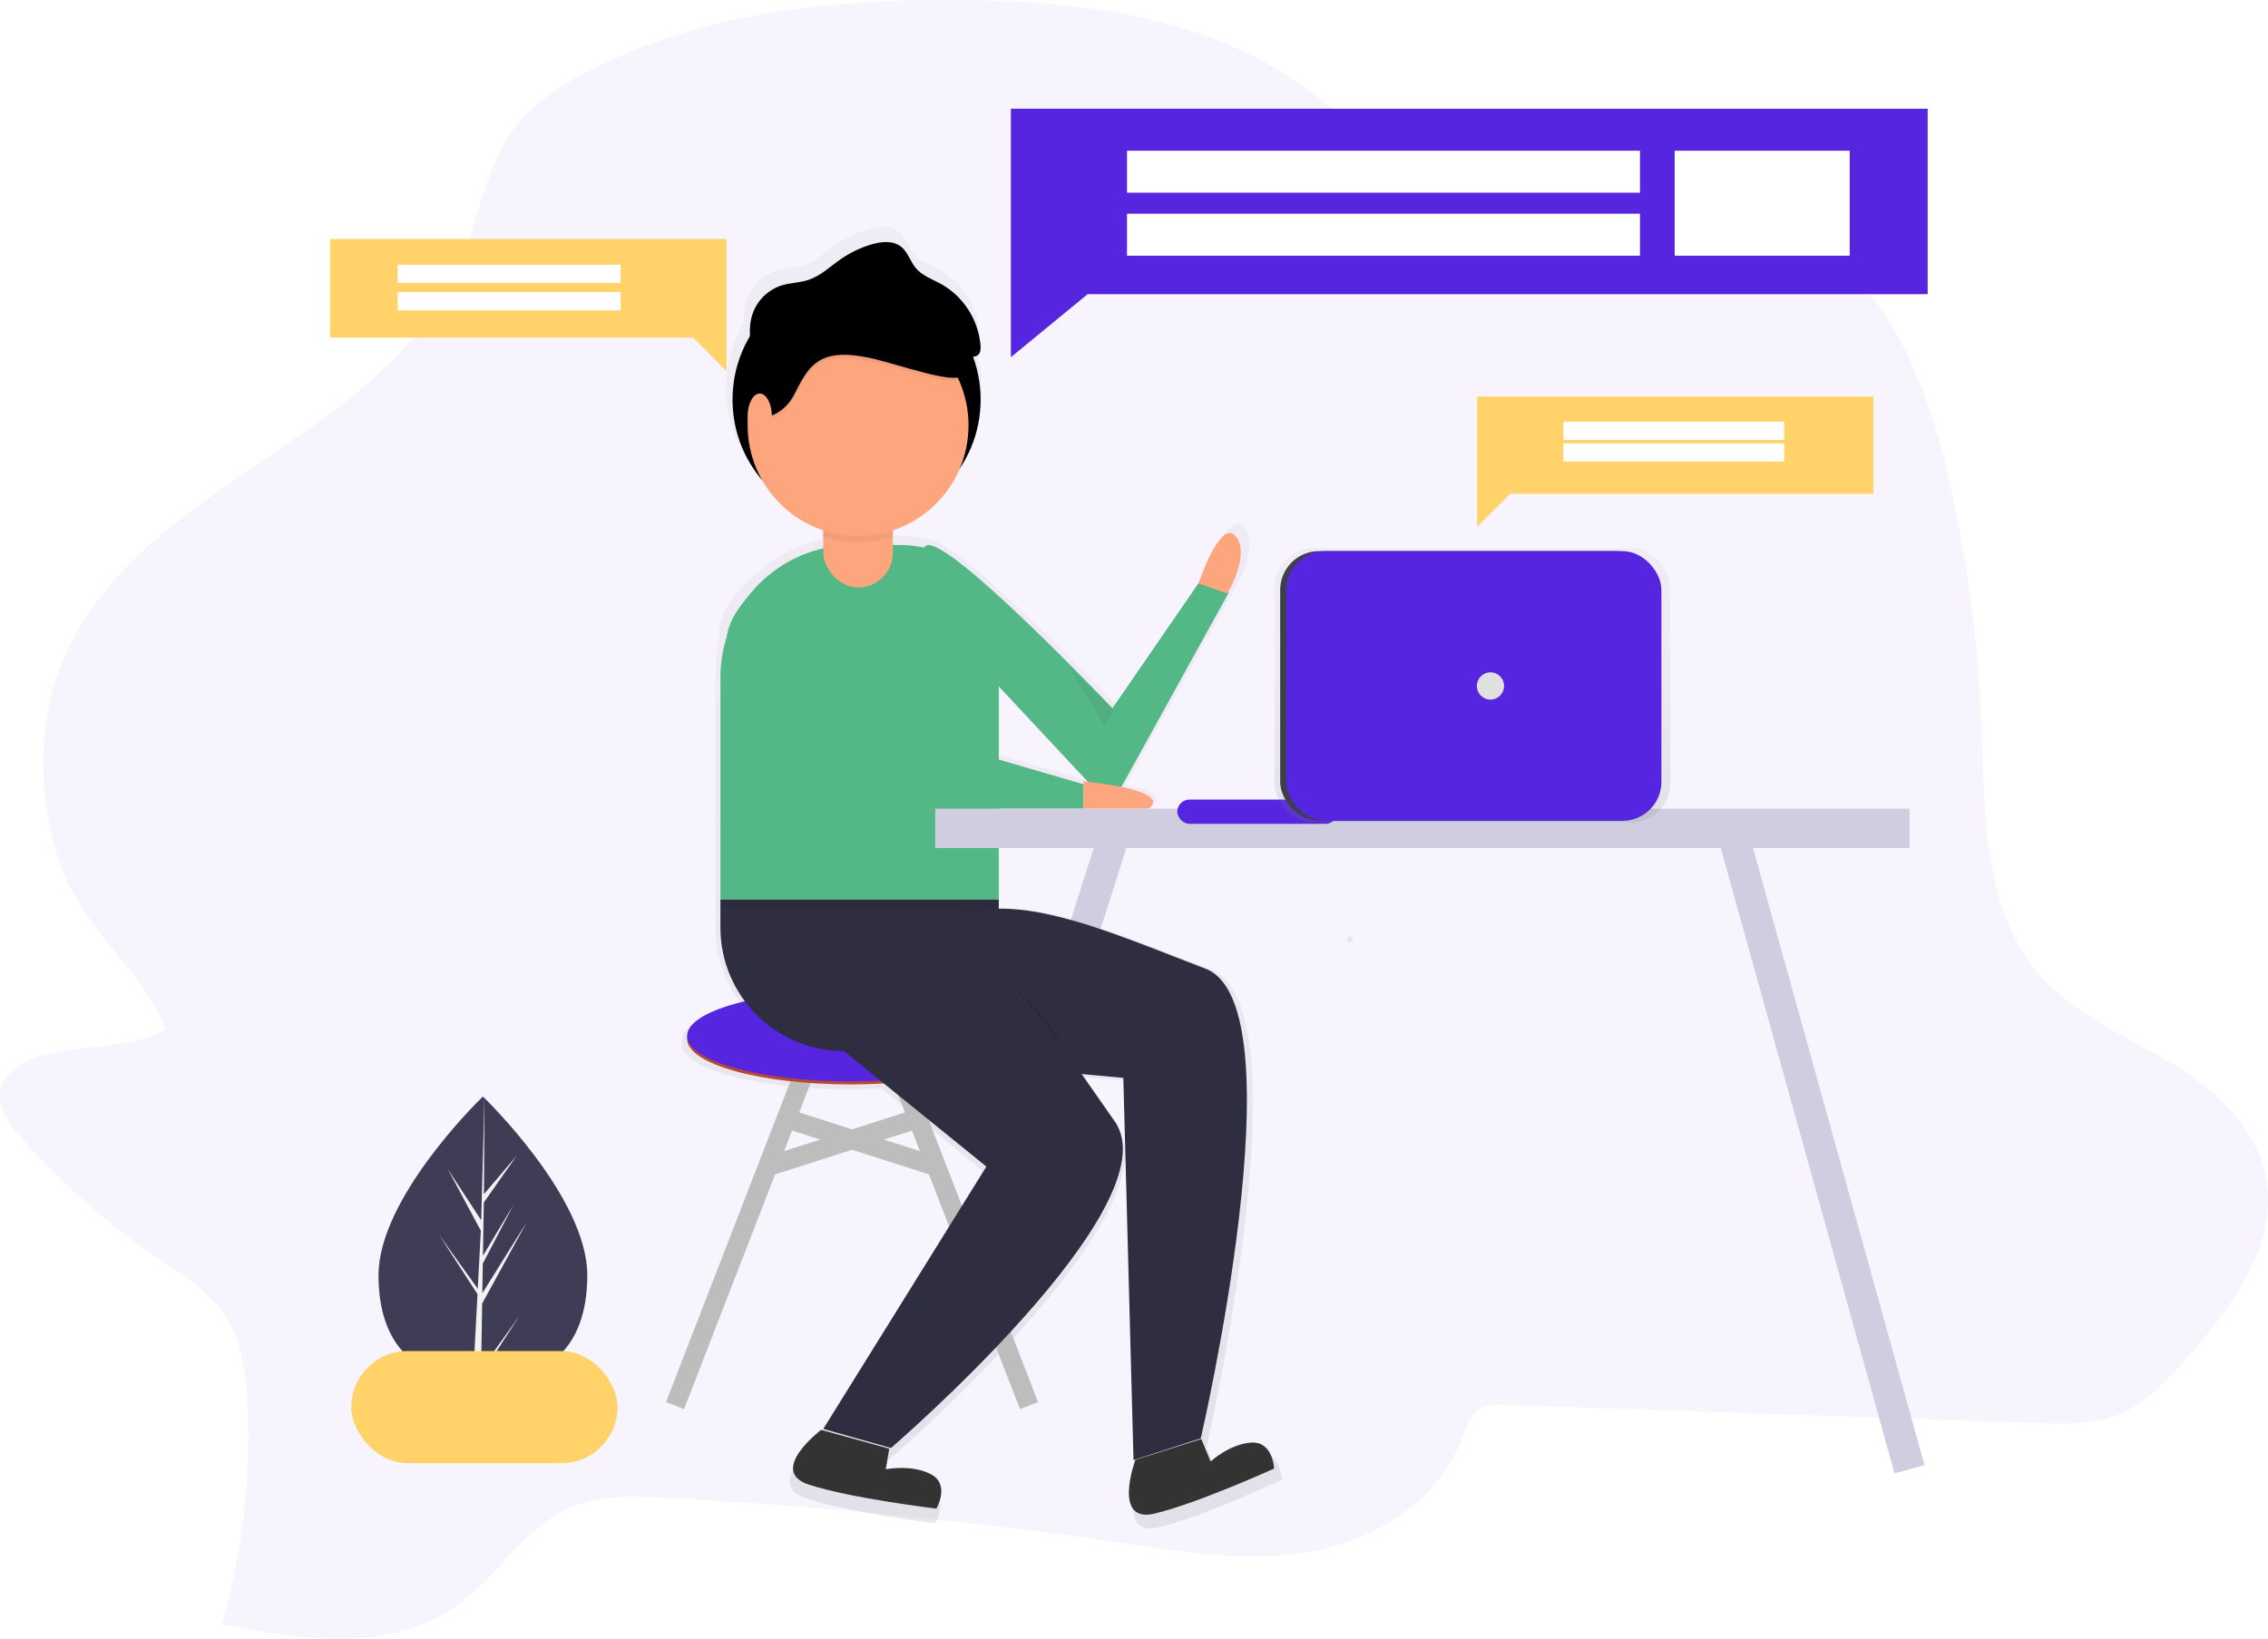 <?xml version="1.0" encoding="UTF-8"?>
<svg width="584px" height="422px" viewBox="0 0 584 422" version="1.1" xmlns="http://www.w3.org/2000/svg" xmlns:xlink="http://www.w3.org/1999/xlink">
    <!-- Generator: sketchtool 61 (101010) - https://sketch.com -->
    <title>0DE6FBE8-7455-4DC3-80BD-7C4AF5922437</title>
    <desc>Created with sketchtool.</desc>
    <defs>
        <linearGradient x1="50%" y1="100%" x2="50%" y2="-5.25530901e-07%" id="linearGradient-1">
            <stop stop-color="#808080" stop-opacity="0.25" offset="0%"></stop>
            <stop stop-color="#808080" stop-opacity="0.12" offset="53.514%"></stop>
            <stop stop-color="#808080" stop-opacity="0.1" offset="100%"></stop>
        </linearGradient>
        <linearGradient x1="50%" y1="100%" x2="50%" y2="-1.89478063e-12%" id="linearGradient-2">
            <stop stop-color="#808080" stop-opacity="0.25" offset="0%"></stop>
            <stop stop-color="#808080" stop-opacity="0.12" offset="53.514%"></stop>
            <stop stop-color="#808080" stop-opacity="0.1" offset="100%"></stop>
        </linearGradient>
        <linearGradient x1="50%" y1="100%" x2="50%" y2="0%" id="linearGradient-3">
            <stop stop-color="#808080" stop-opacity="0.25" offset="0%"></stop>
            <stop stop-color="#808080" stop-opacity="0.12" offset="53.514%"></stop>
            <stop stop-color="#808080" stop-opacity="0.1" offset="100%"></stop>
        </linearGradient>
    </defs>
    <g id="Final" stroke="none" stroke-width="1" fill="none" fill-rule="evenodd">
        <g id="EGE_Web-FULL-CONTENT2" transform="translate(-100, -5353)">
            <g id="Group-10" transform="translate(100, 5353)">
                <path d="M15.715,270.709 C8.707,271.847 -0.081,275.103 0,282.672 C0.041,286.512 2.593,289.786 5.075,292.593 C15.624,304.605 27.658,315.228 40.889,324.205 C47.207,328.483 53.998,332.574 58.197,339.186 C62.396,345.798 63.453,354.213 63.785,362.22 C64.604,381.176 62.368,400.141 57.163,418.389 C77.736,422.305 100.679,425.736 117.824,413.37 C128.09,405.965 135.033,393.558 146.473,388.422 C154.111,384.991 162.759,385.294 171.086,385.732 C210.503,387.806 249.822,391.696 289.044,397.404 C305.471,399.796 322.213,402.504 338.464,399.411 C354.715,396.318 370.704,386.228 376.695,369.87 C377.618,367.349 378.447,364.536 380.514,363.019 C382.383,361.665 384.83,361.694 387.101,361.776 L524.376,366.491 C531.897,366.748 539.682,366.958 546.566,363.865 C553.241,360.872 558.374,355.112 563.314,349.469 C574.613,336.595 586.765,320.757 583.443,303.284 C580.786,289.278 568.908,279.492 557.13,272.641 C545.352,265.789 532.359,260.181 523.705,249.227 C510.537,232.555 511.056,208.692 510.239,187.059 C509.494,167.47 507.081,147.98 503.027,128.801 C499.459,111.941 494.49,95.058 485.199,80.819 C475.908,66.58 461.701,55.176 445.631,53.087 C424.643,50.356 403.545,63.44 383.014,57.884 C365.67,53.216 353.734,36.625 339.363,25.128 C313.839,4.703 280.343,0.425 248.676,0.034 C215.099,-0.392 180.634,3.005 150.706,18.761 C143.851,22.368 137.147,26.733 132.4,33.106 C125.124,42.88 123.36,56.011 118.601,67.437 C99.418,113.447 37.029,123.367 16.777,168.886 C9.589,185.034 9.659,203.866 14.897,220.825 C20.532,239.073 36.392,249.152 42.681,265.06 C35.914,269.413 23.919,269.373 15.715,270.709 Z" id="Path-Copy-2" fill="#5525E0" fill-rule="nonzero" opacity="0.05"></path>
                <g id="Group-22" transform="translate(85, 28)">
                    <path d="M66.224,300.432 C66.224,320.688 54.19,327.761 39.346,327.761 C39,327.761 38.656,327.757 38.315,327.748 C37.627,327.733 36.945,327.703 36.273,327.655 C22.875,326.707 12.466,319.269 12.466,300.432 C12.466,280.938 37.356,256.34 39.234,254.514 L39.237,254.512 C39.308,254.441 39.346,254.405 39.346,254.405 C39.346,254.405 66.224,280.174 66.224,300.432 Z" id="Path" fill="#3F3D56" fill-rule="nonzero"></path>
                    <path d="M38.878,324.674 L48.735,310.927 L38.854,326.183 L38.828,327.761 C38.139,327.746 37.455,327.716 36.781,327.668 L37.843,307.399 L37.835,307.242 L37.854,307.212 L37.953,305.297 L28.048,290.002 L37.983,303.861 L38.008,304.267 L38.811,288.953 L30.331,273.148 L38.914,286.262 L39.749,254.514 L39.753,254.405 L39.753,254.512 L39.614,279.548 L48.055,269.622 L39.579,281.704 L39.356,295.416 L47.239,282.257 L39.322,297.435 L39.199,305.058 L50.642,286.741 L39.156,307.718 L38.878,324.674 Z" id="Path" fill="#F2F2F2" fill-rule="nonzero"></path>
                    <line x1="202.567" y1="184.951" x2="156.6" y2="329.322" id="Path" stroke="#D0CDE1" stroke-width="8"></line>
                    <g id="Group" opacity="0.7" transform="translate(90.376, 30.435)" fill="url(#linearGradient-1)" fill-rule="nonzero">
                        <path d="M148.692,315.631 C142.976,315.963 137.884,320.765 137.884,320.765 L135.422,314.64 L135.221,314.706 C136.424,309.426 160.897,200.587 136.398,191.204 C117.572,183.994 97.604,175.072 81.96,175.407 L81.96,149.696 L103.893,149.696 L103.893,148.779 L121.257,148.779 C124.585,146.395 119.749,144.756 114.343,143.731 C114.563,143.479 114.757,143.204 114.922,142.912 L142.733,92.882 C142.733,92.882 149.13,82.343 145.017,77.303 C140.905,72.263 134.965,90.132 134.965,90.132 L112.118,123.121 C112.118,123.121 89.059,99.022 74.39,87.038 C72.762,85.42 70.925,84.028 68.929,82.899 C66.251,81.083 64.224,80.142 63.225,80.511 C63.215,80.515 63.207,80.521 63.196,80.525 C60.973,79.908 58.677,79.595 56.371,79.594 L54.543,79.594 L54.543,75.835 C62.833,73.09 69.471,66.783 72.651,58.631 C77.873,49.957 78.835,39.359 75.26,29.882 C75.533,29.85 75.795,29.759 76.029,29.615 C76.857,29.081 76.939,27.912 76.859,26.929 C76.25,20.227 72.385,14.257 66.528,10.971 C64.212,9.702 61.561,8.827 59.854,6.81 C58.387,5.076 57.77,2.651 55.995,1.237 C53.886,-0.443 50.84,-0.154 48.252,0.595 C45.373,1.431 42.644,2.722 40.171,4.419 C37.371,6.342 34.845,8.811 31.623,9.875 C29.333,10.631 26.85,10.616 24.546,11.327 C20.96,12.466 18.123,15.24 16.898,18.806 C16.311,20.695 16.089,22.679 16.243,24.652 C14.842,27 13.739,29.516 12.961,32.139 C12.789,32.232 12.615,32.324 12.445,32.42 L12.946,32.194 C9.38,44.262 12.975,57.313 22.213,65.835 C25.791,70.506 30.687,73.99 36.265,75.835 L36.265,80.383 C32.286,81.244 28.489,82.803 25.051,84.988 L25.046,84.982 C25.046,84.982 24.754,85.163 24.255,85.5 C24.205,85.534 24.155,85.568 24.105,85.601 C20.724,87.903 9.394,96.311 9.776,105.396 C9.761,105.745 9.763,106.096 9.782,106.447 C9.164,109.073 8.851,111.761 8.849,114.459 L8.849,180.394 C8.84,187.679 11.282,194.755 15.78,200.477 C6.244,202.62 0.167,205.861 0.167,209.488 C0.215,209.792 0.215,210.101 0.167,210.405 C0.167,216.857 19.398,222.088 43.12,222.088 C45.988,222.088 48.789,222.011 51.5,221.865 L78.304,243.623 L35.352,312.808 C35.352,312.808 21.186,323.804 32.153,327.469 C43.12,331.135 65.51,333.884 65.51,333.884 C65.51,333.884 69.165,327.469 64.139,324.72 C59.113,321.971 52.258,323.346 52.258,323.346 L53.172,317.848 C53.172,317.848 127.654,253.703 112.118,231.71 C109.145,227.502 106.173,223.161 103.175,218.887 L114.9,219.959 L117.568,320.654 L117.902,320.545 C117.232,322.523 112.495,337.453 122.995,334.926 C134.236,332.222 154.689,322.681 154.689,322.681 C154.689,322.681 154.408,315.299 148.692,315.631 Z M103.893,142.365 L81.96,135.98 L81.96,117.165 L105.798,142.539 C104.626,142.422 103.893,142.365 103.893,142.365 Z" id="Shape"></path>
                    </g>
                    <ellipse id="Oval" fill="#000000" fill-rule="nonzero" cx="135.564" cy="74.917" rx="31.943" ry="31.996"></ellipse>
                    <path d="M171.948,148.537 L196.508,174.845 C197.556,175.968 199.073,176.52 200.591,176.33 C202.109,176.14 203.446,175.23 204.191,173.882 L231.394,124.632 L223.796,121.925 L201.448,154.4 C201.448,154.4 159.493,110.272 153.623,112.454 C147.753,114.635 171.948,148.537 171.948,148.537 Z" id="Path" fill="#54B786" fill-rule="nonzero"></path>
                    <line x1="125.436" y1="239.578" x2="88.818" y2="334.004" id="Path" stroke="#BDBDBD" stroke-width="5"></line>
                    <line x1="143.355" y1="239.578" x2="179.973" y2="334.004" id="Path" stroke="#BDBDBD" stroke-width="5"></line>
                    <ellipse id="Oval" fill="#B84733" fill-rule="nonzero" cx="134.006" cy="239.578" rx="42.072" ry="11.706"></ellipse>
                    <ellipse id="Oval" fill="#5525E0" fill-rule="nonzero" cx="134.006" cy="238.797" rx="42.072" ry="11.706"></ellipse>
                    <line x1="116.866" y1="259.868" x2="155.821" y2="272.354" id="Path" stroke="#BDBDBD" stroke-width="5"></line>
                    <line x1="151.926" y1="259.868" x2="112.97" y2="272.354" id="Path" stroke="#BDBDBD" stroke-width="5"></line>
                    <path d="M134.594,112.375 L147.095,112.375 C160.95,112.375 172.182,123.597 172.182,137.439 L172.182,203.68 L100.505,203.68 L100.505,146.433 C100.505,127.624 115.767,112.375 134.594,112.375 Z" id="Path" fill="#54B786" fill-rule="nonzero"></path>
                    <path d="M100.505,203.68 L172.182,203.68 L172.182,242.699 L132.312,242.699 C114.745,242.699 100.505,228.443 100.505,210.856 L100.505,203.68 Z" id="Path" fill="#2F2E41" fill-rule="nonzero"></path>
                    <path d="M102.134,138.588 L145.798,180.269 L193.997,180.269 L193.997,173.992 L152.492,161.886 L116.989,117.838 C116.989,117.838 100.867,127.845 102.134,138.588 Z" id="Path" fill="#000000" fill-rule="nonzero" opacity="0.05"></path>
                    <path d="M102.134,138.588 L145.798,180.269 L193.997,180.269 L193.997,173.992 L152.492,161.886 L116.989,117.838 C116.989,117.838 100.867,127.845 102.134,138.588 Z" id="Path" fill="#54B786" fill-rule="nonzero"></path>
                    <path d="M193.997,173.245 C193.997,173.245 217.066,175.252 210.855,180.269 L193.997,180.269 L193.997,173.245 Z" id="Path" fill="#FDA57D" fill-rule="nonzero"></path>
                    <path d="M223.603,122.257 C223.603,122.257 229.271,105.328 233.195,110.103 C237.119,114.877 231.015,124.861 231.015,124.861 L223.603,122.257 Z" id="Path" fill="#FDA57D" fill-rule="nonzero"></path>
                    <polygon id="Path" fill="#000000" fill-rule="nonzero" opacity="0.05" points="100.505 203.68 100.505 205.865 172.182 206.021 172.182 203.68"></polygon>
                    <path d="M155.881,245.198 L204.252,249.593 L206.876,348.051 L224.193,342.431 C224.193,342.431 250.092,230.879 225.396,221.477 C200.7,212.074 174.004,199.692 158.066,209.783 C142.127,219.873 155.881,245.198 155.881,245.198 Z" id="Path" fill="#2F2E41" fill-rule="nonzero"></path>
                    <path d="M159.717,215.386 C159.717,215.386 185.788,228.921 189.323,244.26" id="Path" fill="#000000" fill-rule="nonzero" opacity="0.1"></path>
                    <path d="M131.462,242.019 L168.985,272.445 L126.994,340.008 L144.416,344.93 C144.416,344.93 217.23,282.288 202.042,260.811 C186.853,239.334 171.665,214.278 152.903,213.83 C134.142,213.383 131.462,242.019 131.462,242.019 Z" id="Path" fill="#2F2E41" fill-rule="nonzero"></path>
                    <polygon id="Path" fill="#000000" fill-rule="nonzero" opacity="0.05" points="190.102 143.591 199.541 159.198 201.788 154.863"></polygon>
                    <path d="M126.446,340.247 C126.446,340.247 112.51,350.833 123.299,354.362 C134.089,357.891 156.116,360.537 156.116,360.537 C156.116,360.537 159.713,354.362 154.768,351.716 C149.823,349.069 143.079,350.392 143.079,350.392 L143.979,345.099 L126.446,340.247 Z" id="Path" fill="#333333" fill-rule="nonzero"></path>
                    <path d="M207.355,347.983 C207.355,347.983 201.3,364.391 212.239,361.826 C223.178,359.261 243.081,350.214 243.081,350.214 C243.081,350.214 242.808,343.213 237.245,343.528 C231.683,343.843 226.728,348.396 226.728,348.396 L224.332,342.588 L207.355,347.983 Z" id="Path" fill="#333333" fill-rule="nonzero"></path>
                    <rect id="Rectangle" fill="#FDA57D" fill-rule="nonzero" x="126.994" y="95.987" width="17.919" height="27.313" rx="8.96"></rect>
                    <path d="M135.954,98.328 C131.006,98.328 126.994,102.288 126.994,107.173 L126.994,110.178 C132.814,112.067 139.094,112.067 144.914,110.178 L144.914,107.173 C144.914,102.288 140.902,98.328 135.954,98.328 L135.954,98.328 Z" id="Path" fill="#000000" fill-rule="nonzero" opacity="0.05"></path>
                    <ellipse id="Oval" fill="#FDA57D" fill-rule="nonzero" cx="135.954" cy="81.55" rx="28.437" ry="28.484"></ellipse>
                    <path d="M108.535,80.2 C108.535,80.2 115.725,82.045 119.769,73.907 C123.813,65.769 126.959,61.33 143.585,66.139 C160.212,70.948 163.557,71.535 164.356,66.987 C164.902,63.88 158.99,56.333 155.191,51.864 C153.337,49.684 150.313,48.384 147.081,48.384 L128.307,48.384 L117.073,53.562 L108.535,60.961 L106.737,70.948 L108.535,80.2 Z" id="Path" fill="#000000" fill-rule="nonzero" opacity="0.05"></path>
                    <path d="M108.535,79.42 C108.535,79.42 115.725,81.265 119.769,73.127 C123.813,64.989 126.959,60.55 143.585,65.359 C160.212,70.168 163.557,70.754 164.356,66.207 C164.902,63.1 158.99,55.552 155.191,51.084 C153.337,48.904 150.313,47.603 147.081,47.603 L128.307,47.603 L117.073,52.782 L108.535,60.18 L106.737,70.168 L108.535,79.42 Z" id="Path" fill="#000000" fill-rule="nonzero"></path>
                    <ellipse id="Oval" fill="#FDA57D" fill-rule="nonzero" cx="110.633" cy="79.209" rx="3.116" ry="5.853"></ellipse>
                    <path d="M108.869,64.302 C108.205,60.517 107.553,56.542 108.761,52.897 C109.961,49.377 112.739,46.64 116.251,45.515 C118.508,44.814 120.94,44.829 123.182,44.083 C126.338,43.033 128.812,40.596 131.553,38.699 C133.976,37.023 136.648,35.749 139.468,34.924 C142.003,34.184 144.986,33.899 147.051,35.558 C148.79,36.954 149.394,39.346 150.83,41.057 C152.502,43.048 155.099,43.911 157.366,45.164 C163.102,48.407 166.887,54.299 167.484,60.913 C167.562,61.884 167.482,63.037 166.672,63.564 C166.168,63.823 165.601,63.928 165.04,63.865 C153.593,63.7 142.133,63.534 130.733,62.472 C127.19,62.142 123.639,61.725 120.083,61.861 C114.579,62.078 109.204,63.611 104.4,66.333" id="Path" fill="#000000" fill-rule="nonzero"></path>
                    <rect id="Rectangle" fill="#FFD36A" fill-rule="nonzero" x="5.454" y="319.957" width="68.561" height="28.874" rx="14.437"></rect>
                    <path d="M262.559,214.606 C262.993,214.591 263.338,214.246 263.338,213.825 C263.338,213.404 262.993,213.059 262.559,213.045 C262.124,213.059 261.779,213.404 261.779,213.825 C261.779,214.246 262.124,214.591 262.559,214.606 L262.559,214.606 Z" id="Path" fill="url(#linearGradient-2)" fill-rule="nonzero"></path>
                    <line x1="360.726" y1="184.951" x2="406.693" y2="350.392" id="Path" stroke="#D0CDE1" stroke-width="8"></line>
                    <rect id="Rectangle" fill="#D0CDE1" fill-rule="nonzero" x="155.821" y="180.269" width="250.872" height="10.145"></rect>
                    <rect id="Rectangle" fill="#5525E0" fill-rule="nonzero" x="218.15" y="177.928" width="41.293" height="6.243" rx="3.122"></rect>
                    <g id="Group" opacity="0.7" transform="translate(243.081, 113.156)" fill="url(#linearGradient-3)" fill-rule="nonzero">
                        <rect id="Rectangle" x="0.093" y="0.034" width="101.911" height="70.614" rx="10"></rect>
                    </g>
                    <rect id="Rectangle" fill="#3E3F49" fill-rule="nonzero" x="244.639" y="113.936" width="96.609" height="69.454" rx="10"></rect>
                    <rect id="Rectangle" fill="#5525E0" fill-rule="nonzero" x="246.197" y="113.936" width="96.609" height="69.454" rx="10"></rect>
                    <ellipse id="Oval" fill="#E0E0E0" fill-rule="nonzero" cx="298.787" cy="148.663" rx="3.506" ry="3.512"></ellipse>
                    <polygon id="Path" fill="#FFD36A" fill-rule="nonzero" points="295.344 74.127 295.344 84.055 295.344 99.176 295.344 107.683 303.888 99.176 397.407 99.176 397.407 74.127"></polygon>
                    <g id="Group-21" transform="translate(0, 33.557)" fill-rule="nonzero">
                        <polygon id="Path" fill="#FFD36A" points="0 0 102.063 0 102.063 10.065 102.063 25.393 102.063 34.017 93.518 25.393 0 25.393"></polygon>
                        <rect id="Rectangle" fill="#FFFFFF" x="17.398" y="6.617" width="57.418" height="4.699"></rect>
                        <rect id="Rectangle" fill="#FFFFFF" x="17.398" y="13.665" width="57.418" height="4.699"></rect>
                    </g>
                    <rect id="Rectangle" fill="#FFFFFF" fill-rule="nonzero" x="317.564" y="80.613" width="56.875" height="4.682"></rect>
                    <rect id="Rectangle" fill="#FFFFFF" fill-rule="nonzero" x="317.564" y="86.172" width="56.875" height="4.682"></rect>
                    <g id="Group-20" transform="translate(175.299, 0)" fill-rule="nonzero">
                        <polygon id="Path" fill="#5525E0" points="236.069 0 0 0 0 18.934 0 47.768 0 63.991 19.764 47.768 236.069 47.768"></polygon>
                        <rect id="Rectangle" fill="#FFFFFF" x="29.899" y="10.815" width="132.091" height="10.815"></rect>
                        <rect id="Rectangle-Copy-6" fill="#FFFFFF" x="170.916" y="10.815" width="45.072" height="27.039"></rect>
                        <rect id="Rectangle" fill="#FFFFFF" x="29.899" y="27.039" width="132.091" height="10.815"></rect>
                    </g>
                </g>
            </g>
        </g>
    </g>
</svg>